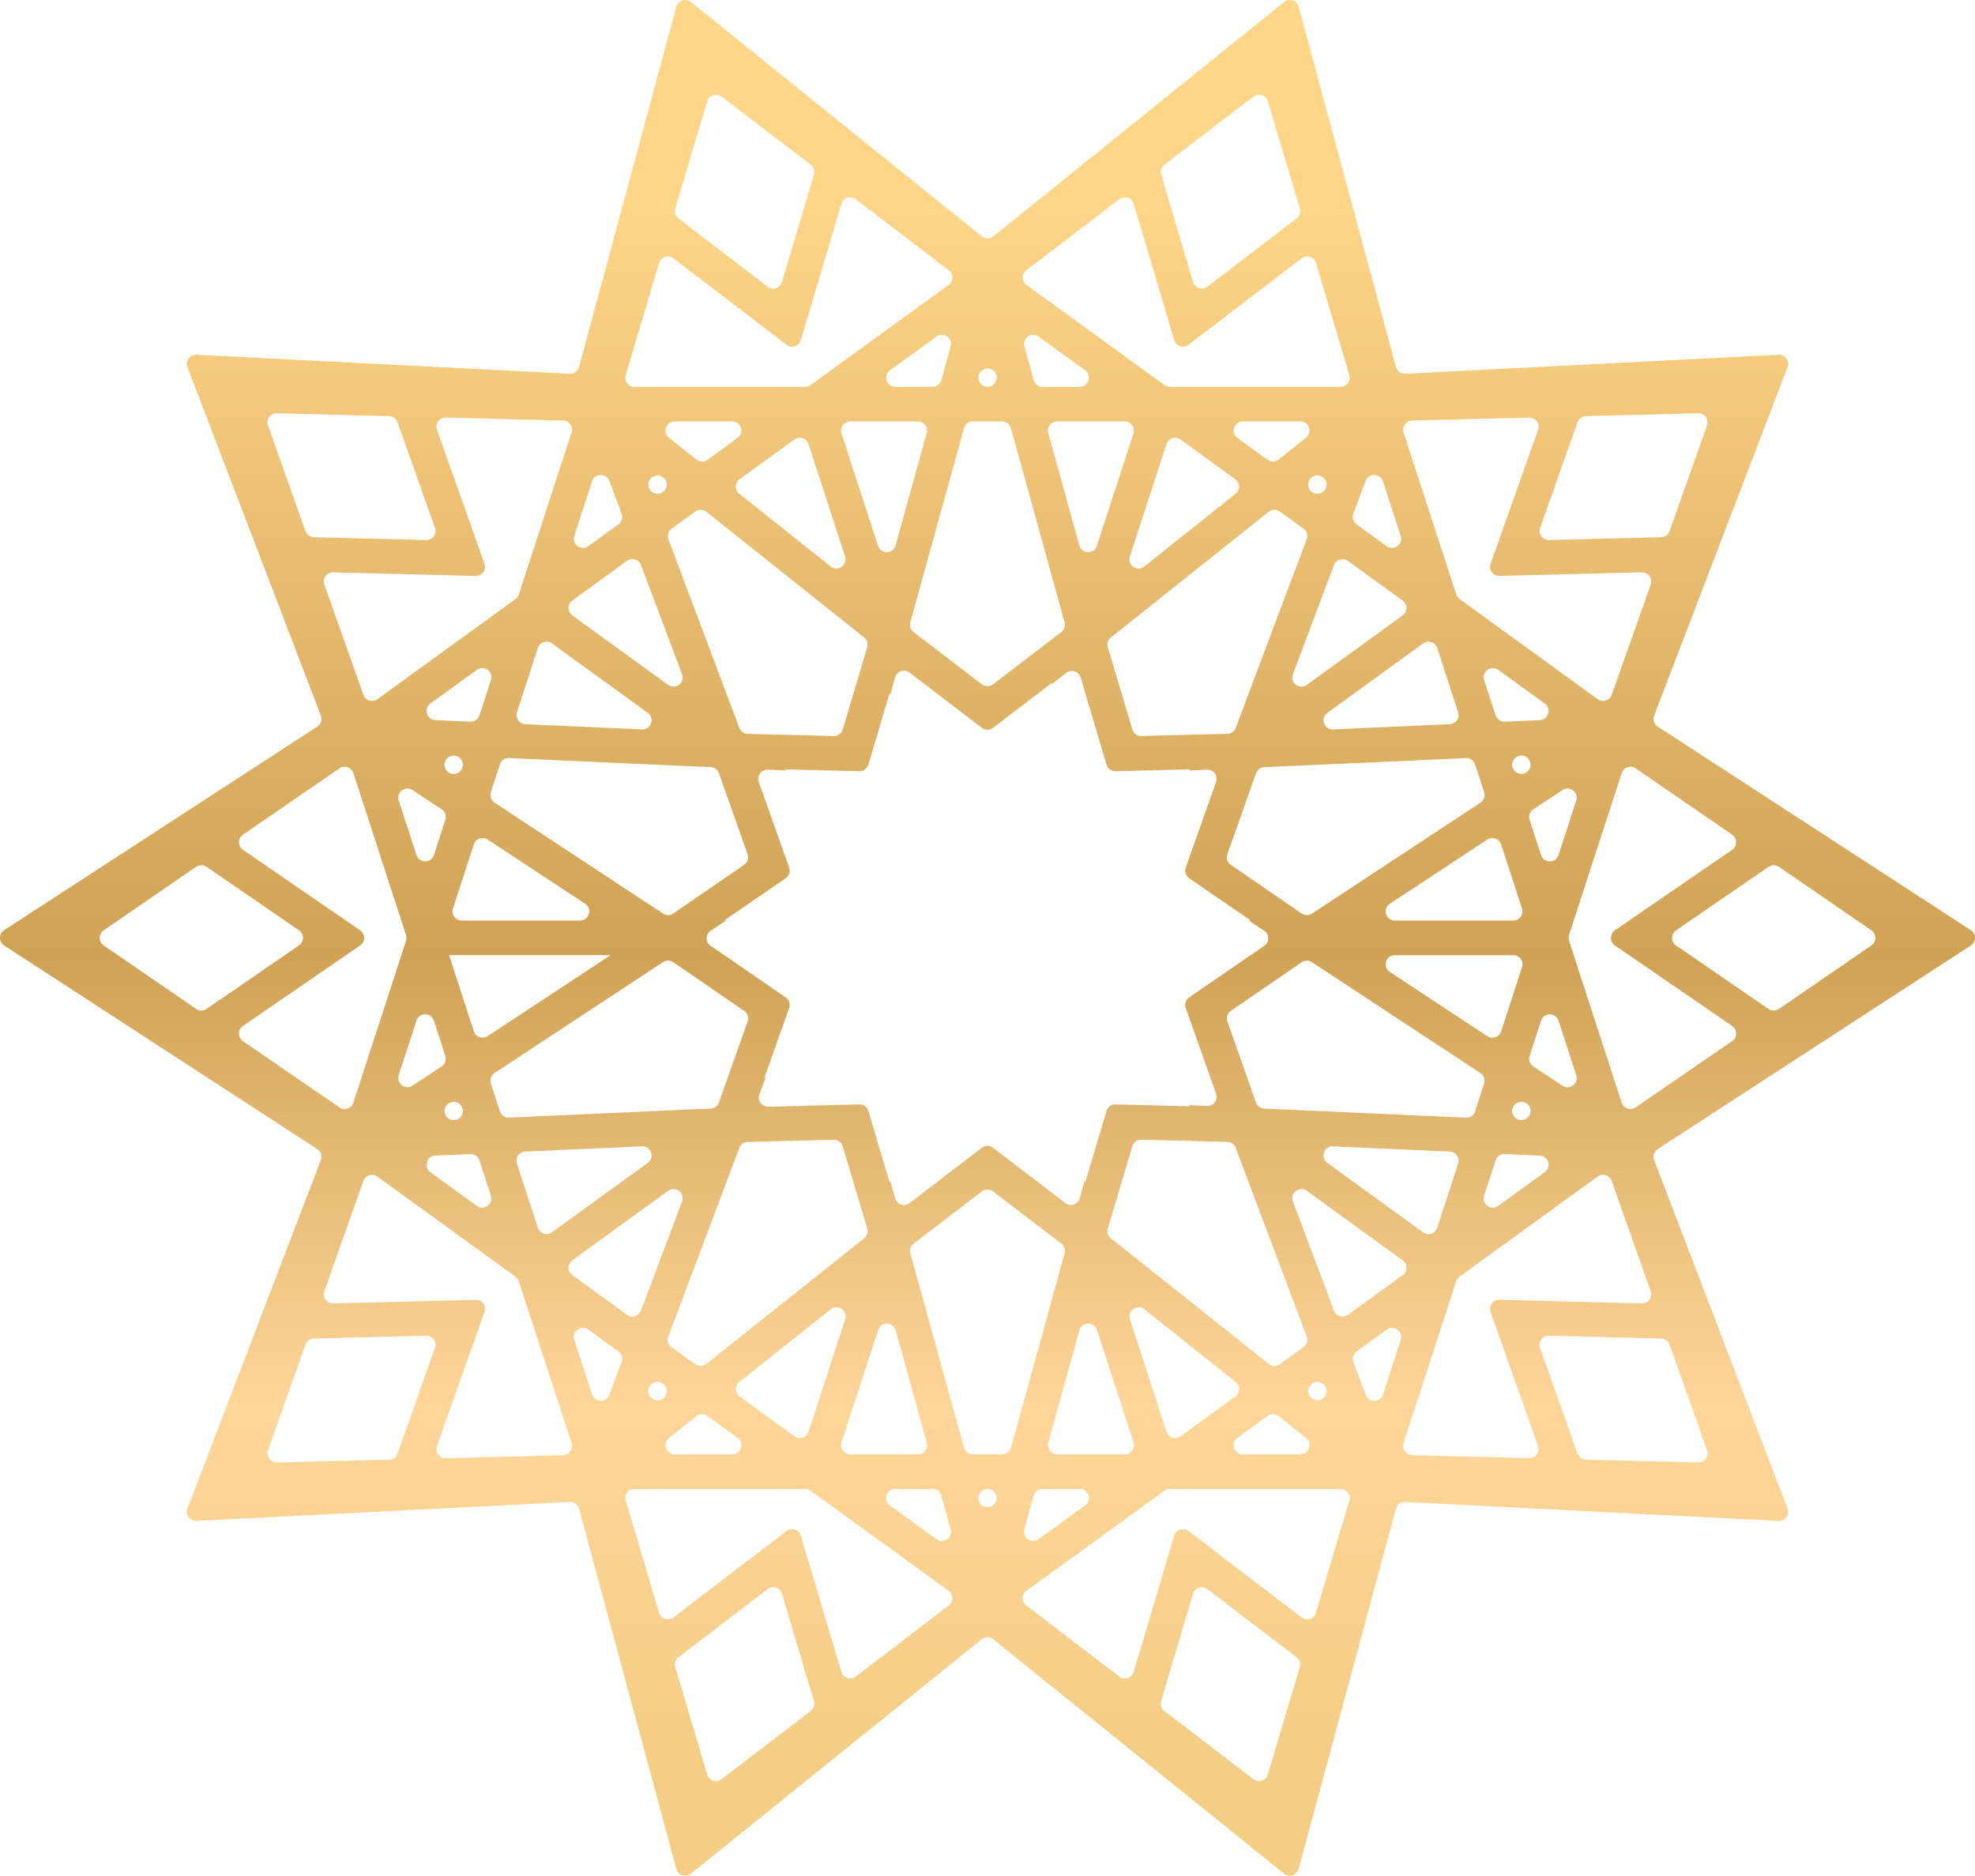 <svg width="279" height="265" viewBox="0 0 279 265" fill="none" xmlns="http://www.w3.org/2000/svg">
<path d="M140.314 231.604L181.395 264.712C182.124 265.299 183.216 264.945 183.461 264.043L197.199 213.156C197.358 212.567 197.906 212.17 198.515 212.2L251.246 214.882C252.18 214.931 252.856 214.002 252.522 213.129L233.671 163.897C233.454 163.329 233.662 162.685 234.173 162.352L278.412 133.584C279.196 133.074 279.196 131.929 278.412 131.419L234.173 102.651C233.662 102.318 233.451 101.674 233.671 101.106L252.522 51.874C252.856 51.001 252.183 50.075 251.246 50.121L198.515 52.803C197.906 52.833 197.358 52.436 197.199 51.847L183.461 0.956C183.216 0.055 182.124 -0.299 181.395 0.288L140.314 33.396C139.84 33.778 139.16 33.778 138.686 33.396L97.605 0.288C96.876 -0.299 95.784 0.055 95.539 0.956L81.801 51.847C81.642 52.436 81.094 52.833 80.486 52.803L27.754 50.121C26.82 50.072 26.144 51.001 26.478 51.874L45.329 101.106C45.546 101.674 45.338 102.318 44.827 102.651L0.588 131.419C-0.196 131.929 -0.196 133.074 0.588 133.584L44.827 162.352C45.338 162.685 45.549 163.329 45.329 163.897L26.478 213.129C26.144 214.002 26.817 214.928 27.754 214.882L80.486 212.2C81.094 212.17 81.642 212.567 81.801 213.156L95.539 264.043C95.784 264.945 96.876 265.299 97.605 264.712L138.686 231.604C139.16 231.222 139.84 231.222 140.314 231.604ZM177.068 251.369L164.478 241.74C164.053 241.413 163.872 240.86 164.025 240.347L168.542 225.171C168.799 224.303 169.852 223.961 170.571 224.514L183.161 234.143C183.586 234.47 183.767 235.023 183.614 235.536L179.1 250.712C178.843 251.58 177.79 251.922 177.071 251.369H177.068ZM190.61 212.02L185.897 227.862C185.64 228.73 184.587 229.072 183.868 228.519L167.902 216.309C167.183 215.759 166.131 216.098 165.874 216.966L160.148 236.214C159.891 237.082 158.838 237.424 158.119 236.871L144.978 226.821C144.289 226.295 144.305 225.256 145.005 224.749L164.506 210.606C164.726 210.444 164.992 210.358 165.268 210.358H189.373C190.24 210.358 190.861 211.189 190.616 212.02H190.61ZM153.28 212.698L146.713 217.461C145.722 218.178 144.378 217.25 144.703 216.071L146.018 211.308C146.174 210.746 146.686 210.358 147.267 210.358H152.518C153.773 210.358 154.296 211.962 153.28 212.698ZM140.749 211.995C140.4 213.263 138.6 213.263 138.251 211.995C138.025 211.171 138.643 210.358 139.5 210.358C140.357 210.358 140.975 211.171 140.749 211.995ZM132.979 211.308L134.294 216.071C134.619 217.25 133.275 218.178 132.284 217.461L125.716 212.698C124.7 211.962 125.224 210.358 126.479 210.358H131.73C132.311 210.358 132.822 210.746 132.979 211.308ZM235.856 189.973L241.141 204.899C241.444 205.755 240.795 206.647 239.887 206.622L224.031 206.219C223.496 206.207 223.021 205.861 222.844 205.357L217.559 190.432C217.256 189.576 217.904 188.684 218.813 188.709L234.669 189.112C235.204 189.124 235.679 189.469 235.856 189.973ZM231.93 184.151L211.821 183.638C210.912 183.613 210.263 184.505 210.566 185.361L217.268 204.291C217.571 205.147 216.922 206.039 216.013 206.014L199.463 205.593C198.597 205.571 197.997 204.722 198.264 203.9L205.712 181.017C205.798 180.757 205.96 180.531 206.184 180.369L225.687 166.225C226.388 165.718 227.382 166.027 227.67 166.839L233.184 182.422C233.487 183.277 232.839 184.169 231.93 184.145V184.151ZM87.818 192.432L86.077 197.057C85.645 198.203 84.011 198.166 83.632 197.002L81.122 189.295C80.733 188.104 82.101 187.114 83.114 187.85L87.362 190.933C87.833 191.275 88.017 191.889 87.812 192.432H87.818ZM80.844 178.063L94.379 168.247C95.42 167.493 96.806 168.547 96.353 169.747L90.551 185.171C90.251 185.971 89.269 186.265 88.577 185.764L80.847 180.155C80.134 179.639 80.134 178.579 80.847 178.063H80.844ZM125.674 167.056L122.668 156.96C122.503 156.401 121.98 156.019 121.392 156.034L108.524 156.361C107.606 156.386 106.954 155.472 107.278 154.614L108.193 152.179L107.964 152.344L111.48 142.413C111.676 141.863 111.477 141.249 110.993 140.916L100.39 133.63C99.634 133.111 99.643 131.99 100.411 131.486L102.584 130.053H102.302L110.993 124.081C111.477 123.751 111.676 123.137 111.48 122.584L107.19 110.466C106.883 109.601 107.551 108.703 108.469 108.743L111.07 108.859L110.844 108.694L121.392 108.963C121.977 108.978 122.5 108.599 122.668 108.037L125.674 97.941L125.759 98.207L126.451 95.702C126.696 94.819 127.758 94.461 128.486 95.02L138.704 102.838C139.169 103.192 139.815 103.192 140.28 102.838L148.656 96.432L148.571 96.701L150.606 95.079C151.325 94.507 152.393 94.843 152.656 95.72L156.319 108.04C156.485 108.599 157.008 108.981 157.595 108.966L168.144 108.697L167.915 108.862L170.516 108.746C171.434 108.703 172.101 109.604 171.795 110.469L167.505 122.584C167.309 123.134 167.508 123.748 167.991 124.081L176.682 130.053H176.401L178.574 131.486C179.342 131.99 179.351 133.111 178.595 133.63L167.991 140.916C167.508 141.246 167.309 141.86 167.505 142.413L171.795 154.531C172.101 155.396 171.434 156.294 170.516 156.254L167.915 156.138L168.141 156.303L157.592 156.034C157.008 156.019 156.485 156.398 156.316 156.96L153.311 167.056L153.225 166.79L152.534 169.295C152.289 170.178 151.227 170.535 150.499 169.976L140.28 162.159C139.815 161.805 139.169 161.805 138.704 162.159L128.486 169.976C127.758 170.535 126.693 170.178 126.451 169.295L125.759 166.79L125.674 167.059V167.056ZM63.434 134.947H86.263L68.884 146.393C68.171 146.864 67.204 146.525 66.938 145.712L63.434 134.947ZM62.399 150.664L58.268 153.386C57.246 154.058 55.945 153.071 56.322 151.907L58.831 144.2C59.22 143.009 60.906 143.009 61.294 144.2L62.916 149.185C63.097 149.738 62.883 150.343 62.399 150.664ZM95.114 135.946L105.124 142.825C105.607 143.155 105.806 143.769 105.61 144.322L101.562 155.759C101.387 156.257 100.925 156.596 100.399 156.621L71.904 157.904C71.323 157.931 70.793 157.565 70.613 157.012L69.337 153.089C69.156 152.537 69.371 151.932 69.854 151.611L93.663 135.931C94.104 135.64 94.676 135.646 95.111 135.946H95.114ZM62.916 115.821L61.294 120.806C60.906 121.998 59.22 121.998 58.831 120.806L56.322 113.102C55.942 111.938 57.243 110.948 58.268 111.623L62.399 114.345C62.886 114.666 63.097 115.271 62.916 115.824V115.821ZM69.337 111.917L70.613 107.994C70.793 107.441 71.32 107.075 71.904 107.102L100.399 108.385C100.925 108.41 101.387 108.749 101.562 109.247L105.61 120.684C105.806 121.234 105.607 121.848 105.124 122.181L95.114 129.06C94.679 129.36 94.107 129.366 93.666 129.076L69.857 113.395C69.371 113.074 69.159 112.47 69.34 111.917H69.337ZM68.881 118.613L82.658 127.686C83.729 128.391 83.231 130.059 81.945 130.059H65.215C64.333 130.059 63.712 129.201 63.981 128.367L66.935 119.294C67.198 118.481 68.165 118.145 68.881 118.613ZM81.122 75.711L83.632 68.004C84.011 66.84 85.645 66.803 86.077 67.949L87.818 72.574C88.023 73.117 87.839 73.731 87.368 74.073L83.12 77.156C82.104 77.892 80.74 76.902 81.128 75.711H81.122ZM90.548 79.835L96.35 95.259C96.803 96.459 95.417 97.513 94.376 96.759L80.841 86.944C80.127 86.427 80.127 85.367 80.841 84.851L88.571 79.242C89.262 78.741 90.245 79.035 90.545 79.835H90.548ZM93.697 67.46C94.367 67.995 94.343 69.015 93.651 69.519C92.959 70.02 91.977 69.727 91.677 68.929C91.215 67.698 92.668 66.644 93.697 67.463V67.46ZM95.306 59.539H103.425C104.68 59.539 105.203 61.142 104.187 61.879L99.94 64.961C99.468 65.303 98.826 65.288 98.37 64.924L94.502 61.842C93.544 61.078 94.085 59.539 95.309 59.539H95.306ZM104.487 67.704L112.221 62.096C112.934 61.579 113.941 61.906 114.213 62.743L119.382 78.625C119.78 79.844 118.347 80.834 117.34 80.037L104.438 69.76C103.768 69.229 103.793 68.205 104.484 67.704H104.487ZM120.104 59.539H129.661C130.518 59.539 131.136 60.351 130.91 61.176L126.521 77.058C126.179 78.295 124.437 78.335 124.039 77.113L118.871 61.231C118.598 60.397 119.223 59.539 120.104 59.539ZM137.431 59.539H141.563C142.144 59.539 142.655 59.927 142.811 60.489L150.392 87.936C150.532 88.443 150.349 88.987 149.929 89.305L140.283 96.682C139.818 97.037 139.173 97.037 138.707 96.682L129.058 89.305C128.639 88.984 128.459 88.443 128.596 87.933L136.18 60.486C136.336 59.924 136.847 59.536 137.428 59.536L137.431 59.539ZM191.176 72.577L192.917 67.952C193.349 66.806 194.983 66.843 195.362 68.007L197.872 75.714C198.261 76.905 196.893 77.895 195.88 77.159L191.632 74.077C191.161 73.734 190.977 73.121 191.182 72.577H191.176ZM198.15 86.947L184.615 96.762C183.574 97.516 182.188 96.462 182.641 95.262L188.443 79.838C188.743 79.038 189.725 78.744 190.417 79.245L198.15 84.854C198.863 85.37 198.863 86.43 198.15 86.947ZM185.294 67.463C186.322 66.644 187.776 67.698 187.314 68.929C187.014 69.73 186.032 70.023 185.34 69.522C184.648 69.021 184.624 67.998 185.294 67.466V67.463ZM159.609 78.628L164.778 62.746C165.05 61.912 166.06 61.582 166.77 62.099L174.5 67.707C175.192 68.208 175.217 69.232 174.546 69.763L161.644 80.04C160.64 80.84 159.208 79.85 159.603 78.628H159.609ZM179.054 64.961L174.807 61.879C173.791 61.142 174.314 59.539 175.569 59.539H183.684C184.909 59.539 185.45 61.078 184.492 61.842L180.624 64.924C180.168 65.288 179.525 65.303 179.054 64.961ZM152.47 77.061L148.081 61.179C147.855 60.354 148.473 59.542 149.33 59.542H158.887C159.768 59.542 160.39 60.4 160.12 61.234L154.951 77.116C154.554 78.335 152.812 78.295 152.47 77.061ZM216.595 114.345L220.726 111.623C221.748 110.951 223.049 111.938 222.672 113.102L220.163 120.809C219.774 122.001 218.088 122.001 217.699 120.809L216.078 115.824C215.897 115.271 216.108 114.666 216.595 114.345ZM213.776 130.062H197.046C195.76 130.062 195.258 128.397 196.333 127.689L210.11 118.616C210.823 118.145 211.79 118.484 212.056 119.297L215.009 128.37C215.282 129.204 214.658 130.062 213.776 130.062ZM183.88 129.066L173.87 122.187C173.387 121.857 173.188 121.243 173.383 120.69L177.432 109.253C177.607 108.755 178.069 108.416 178.595 108.391L207.089 107.108C207.671 107.081 208.2 107.447 208.381 108L209.657 111.923C209.838 112.476 209.626 113.08 209.14 113.401L185.331 129.082C184.89 129.372 184.318 129.366 183.883 129.066H183.88ZM216.078 149.192L217.699 144.206C218.088 143.015 219.774 143.015 220.163 144.206L222.672 151.913C223.052 153.077 221.751 154.067 220.726 153.392L216.595 150.67C216.108 150.349 215.897 149.744 216.078 149.192ZM209.657 153.096L208.381 157.018C208.2 157.571 207.674 157.937 207.089 157.91L178.595 156.627C178.069 156.602 177.607 156.263 177.432 155.765L173.383 144.325C173.188 143.775 173.387 143.161 173.87 142.828L183.88 135.952C184.315 135.653 184.887 135.646 185.328 135.937L209.137 151.617C209.623 151.938 209.835 152.543 209.654 153.096H209.657ZM210.113 146.399L196.336 137.327C195.265 136.621 195.763 134.953 197.049 134.953H213.779C214.661 134.953 215.282 135.808 215.013 136.645L212.059 145.718C211.796 146.531 210.829 146.867 210.113 146.399ZM140.29 168.33L149.936 175.707C150.355 176.028 150.535 176.569 150.398 177.076L142.814 204.523C142.658 205.085 142.147 205.473 141.566 205.473H137.434C136.853 205.473 136.342 205.085 136.186 204.523L128.605 177.076C128.465 176.569 128.648 176.025 129.067 175.707L138.714 168.33C139.179 167.976 139.824 167.976 140.29 168.33ZM197.875 189.301L195.366 197.009C194.986 198.172 193.352 198.209 192.92 197.064L191.179 192.439C190.974 191.895 191.158 191.281 191.629 190.939L195.877 187.856C196.893 187.12 198.257 188.11 197.869 189.301H197.875ZM188.449 185.177L182.647 169.753C182.194 168.553 183.58 167.499 184.621 168.254L198.156 178.069C198.87 178.585 198.87 179.645 198.156 180.161L190.423 185.77C189.732 186.271 188.749 185.978 188.449 185.177ZM174.813 203.133L179.06 200.051C179.532 199.709 180.174 199.724 180.63 200.088L184.498 203.17C185.456 203.934 184.915 205.473 183.69 205.473H175.572C174.317 205.473 173.794 203.87 174.81 203.133H174.813ZM158.893 205.473H149.336C148.479 205.473 147.861 204.661 148.087 203.836L152.476 187.951C152.818 186.714 154.56 186.674 154.958 187.896L160.126 203.781C160.399 204.615 159.774 205.473 158.893 205.473ZM185.3 197.552C184.63 197.018 184.654 195.997 185.346 195.493C186.038 194.992 187.02 195.286 187.32 196.083C187.782 197.314 186.328 198.368 185.3 197.549V197.552ZM174.51 197.308L166.779 202.917C166.066 203.433 165.06 203.106 164.787 202.269L159.618 186.387C159.221 185.168 160.653 184.178 161.66 184.976L174.562 195.252C175.232 195.784 175.207 196.807 174.516 197.308H174.51ZM129.667 205.473H120.11C119.229 205.473 118.607 204.615 118.877 203.781L124.049 187.899C124.446 186.68 126.188 186.72 126.531 187.954L130.919 203.836C131.145 204.661 130.527 205.473 129.67 205.473H129.667ZM112.224 202.917L104.493 197.308C103.802 196.807 103.777 195.784 104.448 195.252L117.35 184.976C118.353 184.175 119.786 185.165 119.391 186.387L114.222 202.269C113.95 203.103 112.94 203.433 112.23 202.917H112.224ZM93.703 197.552C92.675 198.371 91.221 197.317 91.683 196.086C91.983 195.286 92.965 194.992 93.657 195.493C94.349 195.994 94.373 197.018 93.703 197.549V197.552ZM99.943 200.054L104.19 203.137C105.206 203.873 104.683 205.477 103.428 205.477H95.309C94.085 205.477 93.544 203.937 94.502 203.173L98.37 200.091C98.826 199.727 99.468 199.712 99.94 200.054H99.943ZM218.217 165.611L211.649 170.374C210.633 171.11 209.268 170.12 209.657 168.929L211.279 163.943C211.46 163.39 211.986 163.024 212.57 163.051L217.516 163.274C218.74 163.329 219.211 164.893 218.22 165.611H218.217ZM205.982 164.392L203.028 173.465C202.756 174.299 201.746 174.629 201.036 174.113L187.501 164.298C186.46 163.543 187.035 161.903 188.321 161.961L204.81 162.703C205.663 162.743 206.248 163.583 205.982 164.395V164.392ZM174.562 162.171L184.59 188.825C184.795 189.368 184.612 189.982 184.14 190.325L180.799 192.747C180.327 193.089 179.685 193.074 179.229 192.71L156.934 174.953C156.521 174.623 156.35 174.079 156.5 173.575L159.958 161.945C160.123 161.386 160.647 161.005 161.234 161.02L173.383 161.328C173.91 161.341 174.378 161.674 174.562 162.165V162.171ZM213.681 156.566C213.944 155.753 214.912 155.414 215.628 155.885C216.726 156.609 216.169 158.316 214.856 158.255C214.003 158.215 213.418 157.375 213.684 156.563L213.681 156.566ZM264.366 133.572L251.301 142.55C250.858 142.853 250.276 142.853 249.832 142.55L236.768 133.575C236.021 133.062 236.021 131.959 236.768 131.446L249.832 122.468C250.276 122.166 250.858 122.166 251.301 122.468L264.366 131.443C265.112 131.956 265.112 133.059 264.366 133.572ZM244.697 120.058L228.129 131.443C227.382 131.956 227.382 133.059 228.129 133.572L244.697 144.958C245.444 145.471 245.444 146.574 244.697 147.087L231.061 156.456C230.348 156.945 229.362 156.612 229.093 155.79L221.644 132.906C221.558 132.647 221.558 132.366 221.644 132.106L229.093 109.222C229.359 108.401 230.345 108.068 231.061 108.556L244.697 117.925C245.444 118.439 245.444 119.541 244.697 120.055V120.058ZM213.684 108.449C213.421 107.637 214.003 106.797 214.856 106.757C216.169 106.699 216.726 108.404 215.628 109.128C214.915 109.598 213.948 109.259 213.681 108.449H213.684ZM159.961 103.067L156.5 91.437C156.35 90.933 156.521 90.386 156.934 90.059L179.232 72.302C179.688 71.938 180.33 71.923 180.802 72.265L184.143 74.688C184.615 75.03 184.798 75.644 184.593 76.188L174.565 102.841C174.378 103.333 173.913 103.666 173.387 103.678L161.237 103.986C160.653 104.002 160.129 103.623 159.961 103.061V103.067ZM204.813 102.315L188.324 103.058C187.042 103.116 186.463 101.475 187.504 100.721L201.039 90.906C201.752 90.389 202.759 90.716 203.032 91.553L205.985 100.626C206.248 101.439 205.666 102.279 204.813 102.318V102.315ZM211.285 101.072L209.663 96.087C209.274 94.895 210.642 93.905 211.655 94.642L218.223 99.404C219.214 100.122 218.743 101.686 217.519 101.741L212.577 101.964C211.995 101.992 211.466 101.625 211.285 101.072ZM225.696 98.781L206.196 84.637C205.975 84.475 205.81 84.249 205.725 83.99L198.276 61.106C198.01 60.284 198.609 59.435 199.475 59.413L216.025 58.992C216.934 58.968 217.583 59.859 217.28 60.715L210.578 79.645C210.275 80.501 210.924 81.393 211.833 81.368L231.942 80.858C232.851 80.834 233.5 81.726 233.197 82.581L227.682 98.164C227.394 98.98 226.4 99.288 225.699 98.778L225.696 98.781ZM179.106 14.3L183.62 29.476C183.773 29.989 183.593 30.546 183.167 30.869L170.577 40.498C169.858 41.048 168.805 40.709 168.548 39.841L164.034 24.665C163.881 24.152 164.062 23.596 164.487 23.272L177.077 13.643C177.796 13.093 178.849 13.432 179.106 14.3ZM101.938 13.643L114.528 23.272C114.953 23.599 115.134 24.152 114.981 24.665L110.464 39.841C110.207 40.709 109.154 41.051 108.435 40.498L95.845 30.869C95.42 30.542 95.239 29.989 95.392 29.476L99.909 14.3C100.166 13.432 101.219 13.09 101.938 13.643ZM88.396 52.992L93.109 37.15C93.366 36.282 94.419 35.94 95.138 36.493L111.104 48.706C111.823 49.256 112.876 48.917 113.133 48.05L118.858 28.801C119.115 27.934 120.168 27.591 120.887 28.144L134.028 38.195C134.717 38.72 134.701 39.759 134.001 40.266L114.497 54.41C114.277 54.572 114.011 54.657 113.735 54.657H89.63C88.763 54.657 88.142 53.826 88.387 52.995L88.396 52.992ZM125.723 52.314L132.29 47.552C133.282 46.834 134.625 47.762 134.301 48.942L132.985 53.704C132.829 54.266 132.318 54.654 131.736 54.654H126.485C125.23 54.654 124.707 53.05 125.723 52.314ZM138.258 53.017C138.606 51.749 140.406 51.749 140.755 53.017C140.981 53.842 140.363 54.654 139.506 54.654C138.649 54.654 138.031 53.842 138.258 53.017ZM146.028 53.704L144.712 48.942C144.387 47.762 145.731 46.834 146.722 47.552L153.29 52.314C154.306 53.05 153.782 54.654 152.528 54.654H147.276C146.695 54.654 146.184 54.266 146.028 53.704ZM164.509 54.407L145.009 40.263C144.308 39.756 144.295 38.717 144.981 38.192L158.122 28.141C158.841 27.591 159.894 27.93 160.151 28.798L165.877 48.047C166.134 48.914 167.186 49.256 167.906 48.703L183.871 36.49C184.59 35.94 185.643 36.279 185.9 37.147L190.613 52.989C190.861 53.817 190.236 54.651 189.37 54.651H165.268C164.995 54.651 164.729 54.566 164.506 54.404L164.509 54.407ZM234.675 75.9L218.82 76.304C217.911 76.328 217.262 75.436 217.565 74.581L222.847 59.652C223.024 59.148 223.499 58.803 224.034 58.79L239.89 58.387C240.799 58.363 241.447 59.255 241.144 60.11L235.859 75.036C235.682 75.54 235.207 75.885 234.672 75.897L234.675 75.9ZM43.147 75.039L37.865 60.113C37.562 59.258 38.211 58.366 39.12 58.39L54.975 58.793C55.511 58.806 55.985 59.151 56.162 59.655L61.447 74.581C61.75 75.436 61.102 76.328 60.193 76.304L44.337 75.9C43.802 75.888 43.328 75.543 43.15 75.039H43.147ZM47.073 80.861L67.182 81.371C68.091 81.396 68.74 80.504 68.437 79.649L61.735 60.715C61.432 59.859 62.081 58.968 62.99 58.992L79.54 59.413C80.406 59.435 81.006 60.284 80.74 61.106L73.291 83.99C73.205 84.249 73.043 84.475 72.82 84.637L53.319 98.781C52.618 99.288 51.624 98.98 51.336 98.167L45.822 82.584C45.519 81.729 46.167 80.837 47.076 80.861H47.073ZM60.792 99.404L67.36 94.642C68.376 93.905 69.741 94.895 69.352 96.087L67.73 101.072C67.55 101.625 67.023 101.992 66.439 101.964L61.493 101.741C60.269 101.686 59.798 100.122 60.789 99.404H60.792ZM73.028 100.623L75.981 91.55C76.253 90.716 77.263 90.386 77.973 90.903L91.509 100.718C92.549 101.472 91.974 103.113 90.689 103.055L74.2 102.312C73.346 102.273 72.761 101.433 73.028 100.62V100.623ZM104.448 102.844L94.419 76.191C94.214 75.647 94.397 75.033 94.869 74.691L98.211 72.268C98.682 71.926 99.325 71.941 99.781 72.305L122.078 90.062C122.491 90.392 122.662 90.936 122.512 91.44L119.051 103.07C118.886 103.629 118.363 104.011 117.775 103.995L105.626 103.687C105.099 103.675 104.631 103.342 104.448 102.85V102.844ZM65.328 108.449C65.065 109.262 64.098 109.598 63.382 109.131C62.283 108.407 62.84 106.699 64.153 106.76C65.007 106.8 65.591 107.64 65.325 108.452L65.328 108.449ZM14.643 131.443L27.708 122.465C28.152 122.163 28.733 122.163 29.177 122.465L42.241 131.44C42.988 131.953 42.988 133.056 42.241 133.569L29.177 142.547C28.733 142.85 28.152 142.85 27.708 142.547L14.643 133.572C13.897 133.059 13.897 131.956 14.643 131.443ZM34.312 144.958L50.88 133.572C51.627 133.059 51.627 131.956 50.88 131.443L34.312 120.058C33.565 119.545 33.565 118.442 34.312 117.929L47.949 108.559C48.662 108.071 49.647 108.404 49.916 109.225L57.365 132.109C57.451 132.369 57.451 132.65 57.365 132.909L49.916 155.793C49.65 156.615 48.665 156.948 47.949 156.459L34.312 147.09C33.565 146.577 33.565 145.474 34.312 144.961V144.958ZM65.325 156.566C65.588 157.378 65.007 158.219 64.153 158.258C62.84 158.316 62.283 156.612 63.382 155.888C64.095 155.417 65.062 155.753 65.328 156.566H65.325ZM119.048 161.948L122.509 173.578C122.659 174.082 122.488 174.629 122.075 174.956L99.778 192.714C99.322 193.077 98.679 193.089 98.208 192.75L94.866 190.328C94.394 189.986 94.211 189.372 94.416 188.828L104.444 162.175C104.631 161.683 105.096 161.35 105.623 161.337L117.772 161.029C118.357 161.014 118.88 161.392 119.048 161.954V161.948ZM74.197 162.7L90.685 161.958C91.968 161.9 92.546 163.54 91.506 164.295L77.97 174.11C77.257 174.626 76.25 174.299 75.978 173.462L73.025 164.389C72.761 163.577 73.343 162.737 74.197 162.697V162.7ZM67.727 163.94L69.349 168.926C69.738 170.117 68.37 171.107 67.357 170.371L60.789 165.608C59.798 164.89 60.269 163.326 61.493 163.271L66.439 163.048C67.02 163.021 67.55 163.387 67.73 163.94H67.727ZM53.316 166.234L72.816 180.378C73.037 180.54 73.202 180.766 73.288 181.026L80.736 203.909C81.003 204.731 80.403 205.58 79.537 205.602L62.987 206.023C62.078 206.048 61.429 205.156 61.732 204.3L68.434 185.37C68.737 184.514 68.088 183.622 67.179 183.647L47.07 184.157C46.161 184.181 45.513 183.289 45.816 182.434L51.33 166.851C51.618 166.036 52.612 165.727 53.313 166.237L53.316 166.234ZM44.334 189.115L60.19 188.712C61.099 188.687 61.747 189.579 61.444 190.435L56.159 205.363C55.982 205.868 55.507 206.213 54.972 206.225L39.117 206.628C38.208 206.653 37.559 205.761 37.862 204.905L43.147 189.976C43.324 189.472 43.799 189.127 44.334 189.115ZM89.636 210.361H113.742C114.014 210.361 114.28 210.447 114.504 210.609L134.004 224.752C134.705 225.26 134.717 226.298 134.031 226.824L120.89 236.874C120.171 237.424 119.119 237.085 118.861 236.217L113.136 216.969C112.879 216.101 111.826 215.759 111.107 216.312L95.141 228.525C94.422 229.075 93.369 228.736 93.112 227.868L88.399 212.026C88.151 211.198 88.776 210.364 89.642 210.364L89.636 210.361ZM110.464 225.171L114.978 240.347C115.131 240.86 114.95 241.416 114.525 241.74L101.935 251.369C101.216 251.919 100.163 251.58 99.906 250.712L95.392 235.536C95.239 235.023 95.42 234.467 95.845 234.143L108.435 224.514C109.154 223.964 110.207 224.303 110.464 225.171Z" fill="url(#paint0_linear_464_1833)"/>
<defs>
<linearGradient id="paint0_linear_464_1833" x1="139.5" y1="0" x2="139.5" y2="265" gradientUnits="userSpaceOnUse">
<stop offset="0.11" stop-color="#FFD587"/>
<stop offset="0.51" stop-color="#CFA254"/>
<stop offset="0.75" stop-color="#FFD699"/>
<stop offset="0.92" stop-color="#F5CE86"/>
</linearGradient>
</defs>
</svg>
